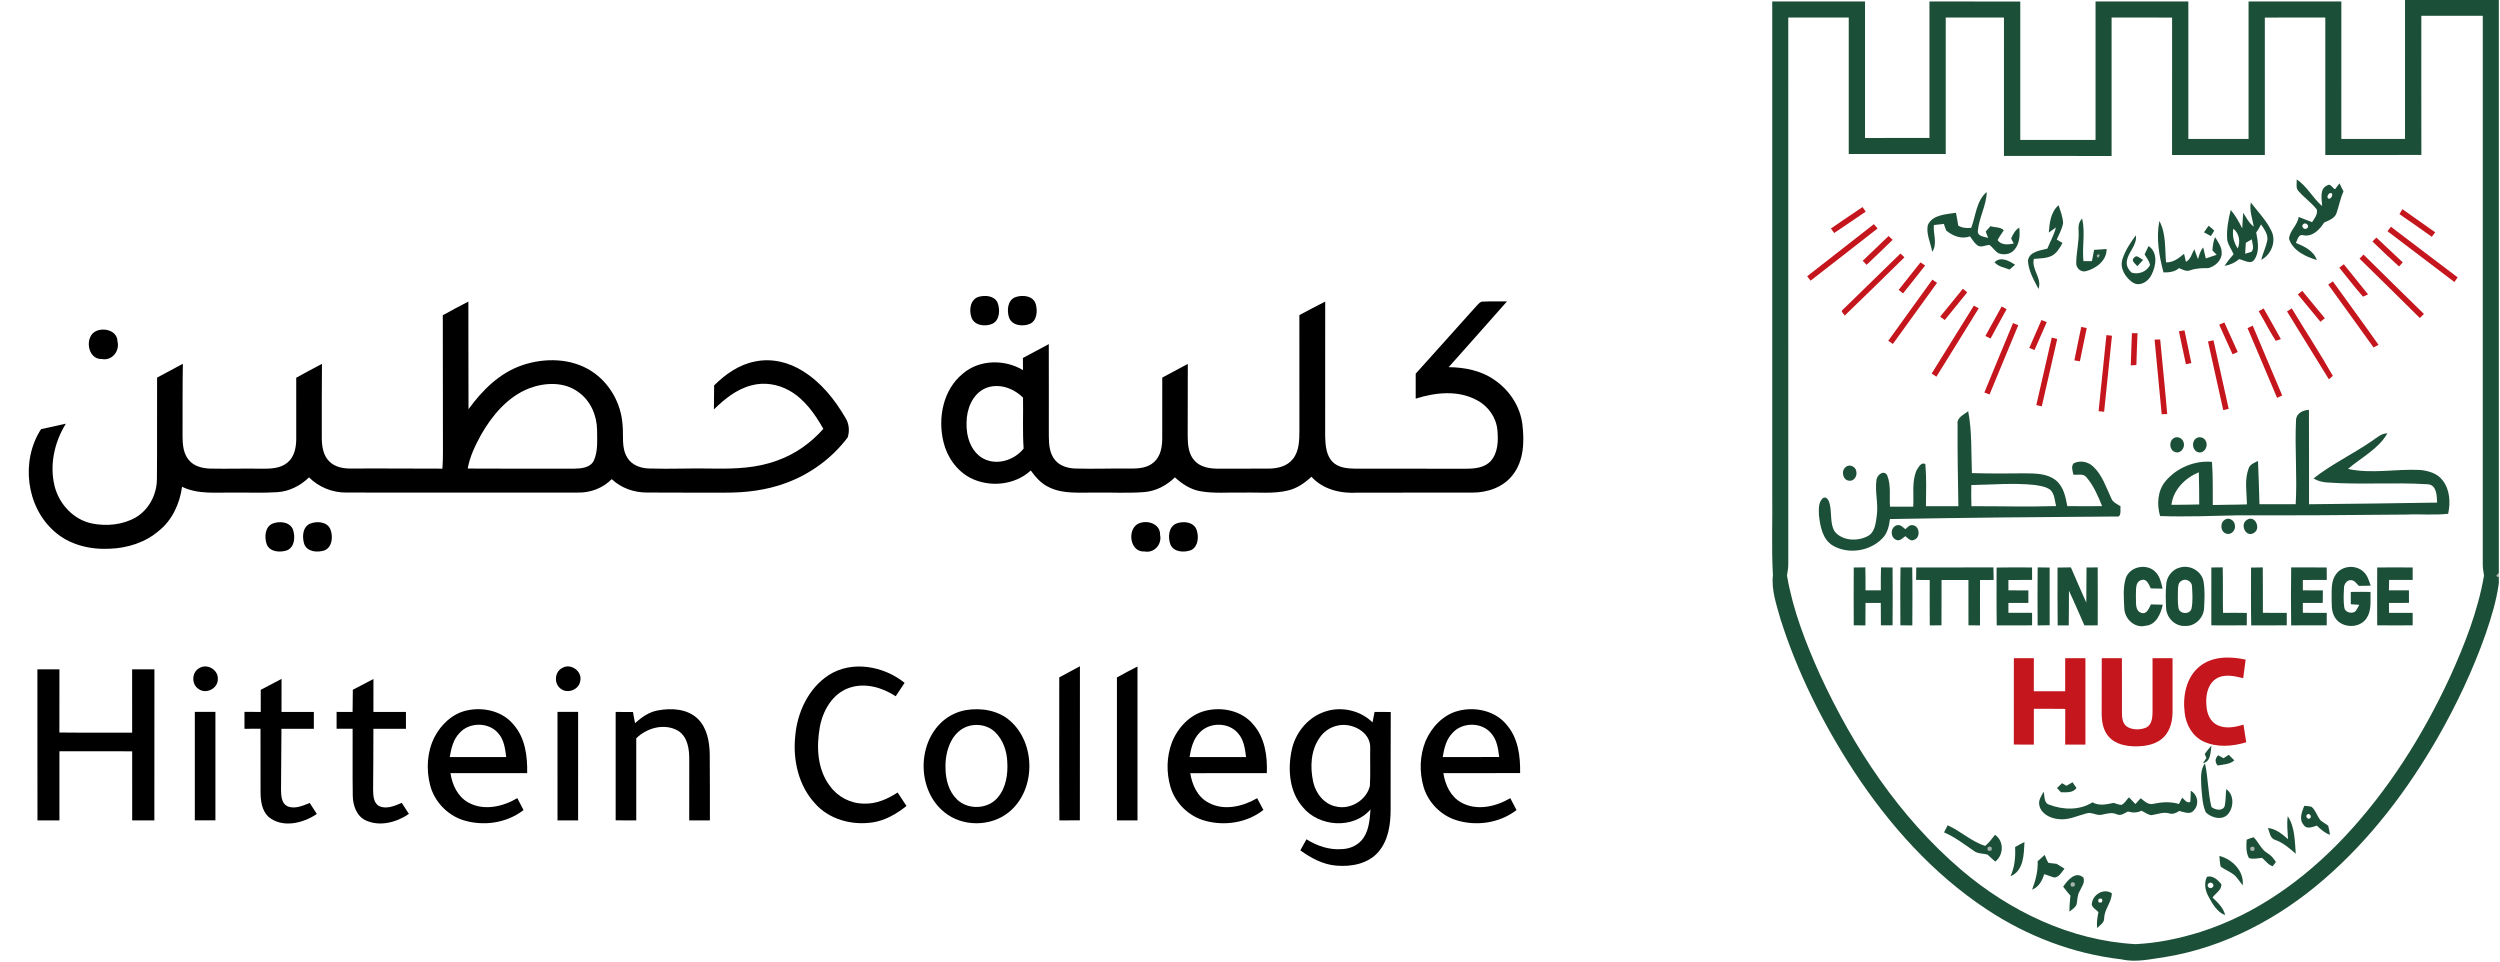 <?xml version="1.0" encoding="UTF-8" ?>
<!DOCTYPE svg PUBLIC "-//W3C//DTD SVG 1.1//EN" "http://www.w3.org/Graphics/SVG/1.1/DTD/svg11.dtd">
<svg width="208pt" height="80pt" viewBox="0 0 1265 487" version="1.1" xmlns="http://www.w3.org/2000/svg">
<g id="#1c4f38ff">
<path fill="#1c4f38" opacity="1.00" d=" M 1217.50 0.00 L 1265.00 0.00 L 1265.00 290.24 C 1264.70 290.54 1264.10 291.13 1263.80 291.42 L 1264.16 292.21 L 1265.00 292.01 L 1265.00 295.45 C 1263.79 304.30 1261.16 312.88 1258.25 321.31 C 1251.90 339.33 1243.69 356.67 1234.25 373.26 C 1218.86 400.08 1199.90 425.14 1176.42 445.39 C 1153.66 465.11 1126.02 479.83 1096.11 484.70 C 1088.77 485.72 1081.33 487.59 1073.94 485.90 C 1049.51 483.11 1025.98 474.10 1005.54 460.52 C 978.32 442.54 956.21 417.74 938.38 390.62 C 922.80 366.68 909.85 340.89 901.20 313.63 C 899.19 306.38 896.50 298.99 897.35 291.35 C 896.56 277.25 897.21 263.11 897.00 248.99 C 897.00 166.24 897.00 83.50 897.00 0.75 C 912.67 0.75 928.33 0.75 944.00 0.75 C 944.00 23.79 944.00 46.83 944.00 69.88 C 954.88 69.87 965.75 69.88 976.63 69.87 C 976.62 46.83 976.62 23.79 976.63 0.75 C 991.96 0.76 1007.30 0.73 1022.63 0.77 C 1022.61 24.14 1022.62 47.50 1022.63 70.87 C 1035.33 70.87 1048.04 70.87 1060.75 70.87 C 1060.75 47.50 1060.75 24.13 1060.75 0.75 C 1076.42 0.75 1092.08 0.75 1107.75 0.75 C 1107.75 23.96 1107.74 47.17 1107.75 70.37 C 1117.91 70.38 1128.08 70.38 1138.25 70.37 C 1138.25 47.17 1138.25 23.96 1138.25 0.75 C 1153.91 0.75 1169.58 0.75 1185.25 0.75 C 1185.24 23.95 1185.27 47.16 1185.24 70.36 C 1195.99 70.40 1206.74 70.37 1217.49 70.37 C 1217.50 46.92 1217.49 23.46 1217.50 0.00 M 1225.75 8.00 C 1225.76 31.49 1225.71 54.98 1225.78 78.47 C 1209.56 78.54 1193.34 78.49 1177.12 78.50 C 1177.13 55.29 1177.12 32.08 1177.12 8.88 C 1166.91 8.90 1156.70 8.82 1146.49 8.92 C 1146.52 32.11 1146.49 55.31 1146.50 78.50 C 1130.83 78.50 1115.16 78.50 1099.50 78.50 C 1099.51 55.31 1099.48 32.11 1099.52 8.92 C 1089.30 8.82 1079.09 8.90 1068.88 8.88 C 1068.87 32.25 1068.87 55.62 1068.88 79.00 C 1050.70 79.00 1032.53 79.02 1014.36 78.98 C 1014.39 55.61 1014.37 32.25 1014.37 8.88 C 1004.54 8.87 994.71 8.87 984.88 8.88 C 984.87 31.92 984.87 54.96 984.88 78.00 C 968.50 78.00 952.12 78.00 935.75 78.00 C 935.75 54.96 935.74 31.92 935.75 8.89 C 925.54 8.86 915.33 8.88 905.12 8.88 C 905.13 101.24 905.12 193.60 905.13 285.96 C 905.09 287.81 904.81 289.65 904.47 291.46 C 907.44 308.95 913.93 325.58 921.16 341.69 C 938.23 378.74 961.35 413.70 992.51 440.38 C 1017.22 461.52 1048.21 476.41 1080.99 478.19 C 1092.22 477.66 1103.33 475.33 1114.04 471.96 C 1141.95 463.07 1166.38 445.47 1186.38 424.35 C 1208.80 400.61 1226.44 372.66 1240.16 343.11 C 1247.68 326.56 1254.42 309.46 1257.51 291.48 C 1257.19 289.67 1256.90 287.84 1256.87 286.01 C 1256.88 193.34 1256.87 100.67 1256.88 8.00 C 1246.50 8.00 1236.12 8.00 1225.75 8.00 Z" />
<path fill="#1c4f38" opacity="1.00" d=" M 1162.61 90.89 C 1167.96 94.33 1170.73 100.33 1175.53 104.37 C 1175.35 100.93 1174.02 95.59 1178.14 93.89 C 1179.70 92.67 1180.73 95.32 1182.03 95.87 C 1182.60 95.12 1183.73 93.62 1184.29 92.87 C 1185.01 94.21 1185.67 95.57 1186.33 96.95 C 1184.74 100.43 1184.07 104.20 1182.85 107.80 C 1181.96 110.62 1178.94 111.63 1176.52 112.72 C 1174.22 116.33 1170.72 120.04 1165.99 119.16 C 1163.45 118.44 1163.07 121.45 1162.21 123.07 C 1166.50 124.77 1171.18 126.95 1172.81 131.68 C 1167.18 130.03 1160.64 126.97 1158.76 120.97 C 1158.97 116.85 1163.11 114.06 1163.62 109.87 C 1165.89 110.73 1168.14 111.64 1170.41 112.53 C 1171.64 110.61 1173.38 108.57 1172.81 106.10 C 1170.04 102.56 1166.26 100.00 1163.37 96.57 C 1162.05 95.01 1162.81 92.72 1162.61 90.89 M 1179.32 97.88 C 1178.46 98.32 1177.58 100.21 1178.86 100.64 C 1180.57 100.87 1181.60 97.09 1179.32 97.88 M 1166.08 113.44 C 1164.45 114.47 1166.40 116.75 1167.82 115.66 C 1169.46 114.66 1167.44 112.37 1166.08 113.44 Z" />
<path fill="#1c4f38" opacity="1.00" d=" M 997.78 115.41 C 1000.13 109.29 1000.33 101.75 1005.63 97.22 C 1005.51 104.13 1001.66 110.25 1001.13 117.06 C 1000.96 119.80 1004.52 119.84 1006.36 120.53 C 1005.94 119.44 1005.53 118.35 1005.13 117.27 C 1005.92 116.36 1006.73 115.45 1007.55 114.54 C 1009.70 115.31 1012.62 114.86 1014.29 116.62 C 1013.26 118.29 1012.00 119.82 1011.15 121.60 C 1012.98 124.32 1016.54 123.91 1019.33 123.34 C 1019.00 122.70 1018.34 121.42 1018.00 120.78 C 1018.95 118.66 1020.02 116.51 1022.10 115.27 C 1022.58 119.15 1022.30 123.50 1019.60 126.56 C 1017.64 128.87 1014.20 129.30 1011.50 128.22 C 1009.75 127.14 1008.67 125.30 1007.08 124.04 C 1005.03 124.10 1002.71 125.64 1000.86 124.21 C 999.30 123.02 998.31 121.29 997.18 119.73 C 992.81 121.29 988.54 119.55 985.14 116.80 C 984.68 115.68 984.29 114.55 983.94 113.40 C 982.23 113.57 980.54 113.75 978.86 113.96 C 978.44 118.44 980.83 123.60 978.01 127.54 C 977.32 123.06 974.84 118.60 975.79 114.02 C 978.18 108.65 985.04 108.58 990.05 107.77 C 990.49 109.92 990.86 112.07 991.21 114.24 C 993.19 115.51 995.49 115.60 997.78 115.41 M 987.41 112.23 C 987.89 112.87 987.89 112.87 987.41 112.23 Z" />
<path fill="#1c4f38" opacity="1.00" d=" M 1140.90 114.78 C 1140.20 110.73 1138.60 106.75 1139.40 102.57 C 1143.03 107.30 1147.32 111.67 1149.90 117.11 C 1152.40 122.33 1149.70 129.05 1144.65 131.62 C 1145.44 128.36 1146.99 125.33 1147.69 122.04 C 1148.37 118.83 1146.20 116.15 1144.57 113.66 C 1143.85 115.09 1143.04 116.46 1142.13 117.76 C 1142.96 122.19 1143.95 127.28 1141.31 131.30 C 1139.53 134.27 1136.00 131.77 1133.54 131.24 C 1131.38 133.01 1128.85 134.22 1126.10 134.67 C 1127.44 132.56 1129.03 130.61 1130.68 128.73 C 1129.62 126.43 1128.15 124.30 1127.48 121.85 C 1126.98 116.63 1127.96 111.40 1129.21 106.36 C 1131.65 109.13 1133.39 112.39 1135.04 115.68 C 1135.21 113.05 1135.31 110.42 1135.54 107.80 C 1137.15 110.25 1138.45 113.01 1140.90 114.78 M 1130.54 115.81 C 1129.90 119.36 1130.79 122.87 1132.77 125.85 C 1134.24 122.35 1133.53 118.27 1130.54 115.81 M 1136.86 122.98 C 1136.71 124.82 1136.59 126.67 1136.53 128.52 C 1137.33 128.28 1138.92 127.79 1139.72 127.54 C 1141.31 125.74 1140.12 123.29 1139.87 121.23 C 1138.85 121.81 1137.84 122.39 1136.86 122.98 Z" />
<path fill="#1c4f38" opacity="1.00" d=" M 1037.08 117.79 C 1037.45 112.87 1038.03 107.36 1042.04 103.93 C 1042.96 106.90 1044.21 109.86 1044.32 113.01 C 1043.82 115.98 1042.28 118.62 1041.09 121.34 C 1042.07 121.88 1043.04 122.44 1044.01 123.04 C 1042.71 125.55 1041.14 128.17 1038.58 129.57 C 1035.76 130.93 1032.54 130.84 1029.50 131.14 C 1028.22 136.53 1033.78 140.85 1031.86 146.34 C 1029.50 141.84 1026.77 137.16 1026.51 131.98 C 1027.23 127.40 1032.70 126.87 1036.35 125.92 C 1037.78 122.34 1039.77 118.98 1040.68 115.20 C 1039.45 116.04 1038.28 116.92 1037.08 117.79 Z" />
<path fill="#1c4f38" opacity="1.00" d=" M 1052.17 117.04 C 1051.98 114.75 1052.21 112.38 1053.97 110.70 C 1055.62 117.84 1053.87 125.08 1054.62 132.25 C 1056.04 132.25 1057.48 132.24 1058.93 132.24 C 1059.27 130.34 1059.63 128.45 1060.02 126.56 C 1062.13 126.41 1064.23 126.25 1066.36 126.12 C 1066.42 131.97 1061.15 135.94 1055.99 137.32 C 1053.38 138.12 1050.80 135.74 1050.97 133.14 C 1051.00 127.75 1052.47 122.45 1052.17 117.04 M 1061.41 129.22 C 1061.61 132.55 1064.34 127.61 1061.41 129.22 Z" />
<path fill="#1c4f38" opacity="1.00" d=" M 1093.07 111.91 C 1096.55 118.31 1095.81 125.87 1096.46 132.89 C 1100.12 133.00 1102.95 130.77 1105.58 128.53 C 1105.82 129.54 1106.29 131.58 1106.53 132.60 C 1109.01 131.33 1109.49 128.45 1110.77 126.22 C 1111.35 127.90 1111.99 129.60 1112.65 131.27 C 1113.27 129.18 1113.77 126.98 1115.30 125.34 C 1115.74 127.18 1116.17 129.03 1116.58 130.89 C 1118.41 130.30 1120.25 129.69 1122.10 129.05 C 1121.56 128.50 1120.49 127.39 1119.95 126.83 C 1120.10 124.53 1120.40 122.21 1121.29 120.07 C 1122.74 122.51 1124.69 124.99 1124.65 127.98 C 1124.76 131.85 1121.35 134.91 1117.83 135.81 C 1114.81 135.78 1111.81 135.86 1108.92 136.81 C 1106.87 137.76 1104.90 136.58 1103.06 135.79 C 1100.87 137.75 1097.97 138.00 1095.17 137.97 C 1092.91 129.55 1091.40 120.59 1093.07 111.91 Z" />
<path fill="#1c4f38" opacity="1.00" d=" M 1115.66 117.67 C 1116.42 116.55 1117.19 115.45 1118.01 114.36 C 1118.95 115.16 1120.05 115.86 1120.86 116.84 C 1120.32 117.76 1119.75 118.67 1119.17 119.55 C 1117.98 118.94 1116.81 118.31 1115.66 117.67 Z" />
<path fill="#1c4f38" opacity="1.00" d=" M 1074.42 131.12 C 1075.85 126.75 1078.44 122.84 1081.18 119.19 C 1081.93 124.47 1076.72 127.99 1076.53 133.08 C 1076.50 135.02 1077.59 136.82 1079.02 138.08 C 1082.50 139.22 1086.87 137.56 1088.36 134.09 C 1087.89 132.14 1086.64 130.52 1085.60 128.86 C 1086.23 127.44 1086.89 126.03 1087.58 124.63 C 1092.43 127.76 1091.45 134.59 1089.16 139.06 C 1087.61 142.45 1083.49 145.26 1079.83 143.24 C 1075.95 140.74 1072.81 135.85 1074.42 131.12 Z" />
<path fill="#1c4f38" opacity="1.00" d=" M 1080.38 130.47 C 1081.57 128.67 1083.48 131.15 1084.86 131.59 C 1083.91 132.68 1082.91 133.75 1081.96 134.82 C 1081.01 133.68 1078.34 131.95 1080.38 130.47 Z" />
<path fill="#1c4f38" opacity="1.00" d=" M 1009.60 132.84 C 1012.69 129.68 1017.00 132.14 1020.00 134.09 C 1019.06 134.90 1018.12 135.71 1017.20 136.52 C 1014.56 135.49 1011.52 135.12 1009.60 132.84 Z" />
<path fill="#1c4f38" opacity="1.00" d=" M 1162.29 212.90 C 1162.32 209.33 1165.71 207.74 1168.83 207.57 C 1168.93 223.51 1168.84 239.45 1168.88 255.39 C 1190.50 255.15 1212.14 254.93 1233.76 254.56 C 1233.59 251.20 1233.60 245.73 1229.18 245.28 C 1212.19 244.18 1195.13 245.60 1178.14 244.37 C 1175.67 244.22 1173.25 243.63 1171.16 242.30 C 1180.33 235.10 1190.94 230.07 1200.53 223.48 C 1203.05 221.86 1205.36 219.46 1208.58 219.47 C 1204.03 227.45 1195.36 231.67 1188.60 237.51 C 1200.61 240.11 1212.94 237.41 1225.07 238.02 C 1229.34 238.42 1234.01 239.75 1236.63 243.41 C 1240.27 248.11 1240.56 254.63 1239.34 260.21 C 1232.29 261.03 1225.15 260.28 1218.07 260.62 C 1189.68 260.93 1161.30 261.07 1132.92 261.00 C 1119.76 261.30 1106.60 261.83 1093.44 261.37 C 1091.70 255.38 1092.14 248.34 1096.38 243.48 C 1102.02 236.87 1111.06 233.12 1119.72 233.94 C 1120.25 241.20 1120.10 248.49 1120.13 255.78 C 1125.89 255.58 1131.67 255.68 1137.44 255.46 C 1137.34 249.43 1136.10 243.08 1138.28 237.28 C 1138.96 235.14 1141.20 234.36 1143.03 233.48 C 1143.40 240.77 1143.52 248.07 1143.77 255.37 C 1149.88 255.38 1156.00 255.38 1162.12 255.37 C 1162.94 241.22 1161.60 227.04 1162.29 212.90 M 1099.18 255.69 C 1103.87 255.66 1108.56 255.63 1113.26 255.49 C 1113.29 250.06 1113.17 244.64 1113.05 239.21 C 1106.13 242.07 1100.14 247.98 1099.18 255.69 Z" />
<path fill="#1c4f38" opacity="1.00" d=" M 990.88 214.94 C 990.34 211.48 994.02 210.04 996.25 208.28 C 998.23 218.59 997.72 229.17 998.13 239.61 C 1007.09 239.88 1016.05 239.85 1025.01 239.73 C 1030.34 239.78 1036.31 239.77 1040.69 243.29 C 1044.57 246.48 1045.59 251.67 1046.45 256.34 C 1052.32 256.40 1058.19 256.39 1064.07 256.35 C 1062.01 251.22 1059.79 245.98 1056.16 241.75 C 1054.60 239.64 1051.70 240.69 1049.51 240.40 C 1049.22 238.54 1048.18 236.23 1049.71 234.65 C 1052.92 233.01 1057.03 233.82 1059.59 236.32 C 1064.18 240.62 1066.09 246.81 1068.71 252.35 C 1069.47 254.46 1071.69 255.28 1073.42 256.42 C 1073.11 258.28 1074.23 262.21 1071.09 261.60 C 1032.94 261.85 994.78 262.19 956.63 262.89 C 956.18 266.41 955.38 270.12 952.74 272.71 C 946.49 279.22 935.51 280.91 927.69 276.33 C 922.42 273.15 921.28 266.50 920.66 260.89 C 920.57 258.08 920.30 254.68 922.42 252.50 C 923.70 251.37 924.82 252.25 925.51 253.51 C 927.66 258.50 925.77 264.57 928.70 269.31 C 932.69 274.01 940.26 274.29 945.44 271.49 C 949.18 269.45 949.44 264.71 949.97 260.98 C 950.80 254.98 948.91 248.96 949.80 243.00 C 950.09 240.53 953.55 237.77 955.22 240.74 C 957.26 245.73 956.28 251.35 956.64 256.62 C 960.56 256.62 964.48 256.63 968.41 256.61 C 968.81 250.47 967.57 243.95 970.13 238.16 C 971.08 236.70 972.46 233.81 974.56 235.09 C 975.15 242.16 974.94 249.28 974.85 256.37 C 980.32 256.38 985.80 256.38 991.28 256.37 C 991.05 242.56 990.78 228.75 990.88 214.94 M 997.83 245.67 C 997.73 249.24 997.79 252.81 997.89 256.38 C 1012.18 256.33 1026.47 256.77 1040.76 256.32 C 1040.07 253.53 1040.05 250.22 1037.86 248.10 C 1035.54 246.40 1032.57 246.03 1029.81 245.62 C 1019.18 244.50 1008.49 245.49 997.83 245.67 Z" />
<path fill="#1c4f38" opacity="1.00" d=" M 1100.21 222.01 C 1102.04 220.66 1104.84 221.86 1105.33 224.04 C 1106.32 226.56 1103.85 230.04 1101.07 228.95 C 1098.17 228.08 1097.77 223.64 1100.21 222.01 Z" />
<path fill="#1c4f38" opacity="1.00" d=" M 1111.36 222.28 C 1112.92 220.80 1115.76 221.40 1116.59 223.40 C 1117.94 225.82 1116.04 229.59 1113.06 229.13 C 1110.01 228.59 1109.15 224.24 1111.36 222.28 Z" />
<path fill="#1c4f38" opacity="1.00" d=" M 934.37 236.44 C 936.38 234.79 939.60 236.58 939.62 239.08 C 940.06 241.19 938.26 243.87 935.96 243.47 C 932.61 243.25 931.73 238.20 934.37 236.44 Z" />
<path fill="#1c4f38" opacity="1.00" d=" M 1126.24 263.24 C 1128.28 261.79 1131.13 263.58 1131.32 265.92 C 1131.92 268.31 1129.56 271.17 1127.04 270.28 C 1123.99 269.51 1123.61 264.76 1126.24 263.24 Z" />
<path fill="#1c4f38" opacity="1.00" d=" M 1137.34 263.36 C 1141.42 260.48 1144.83 267.74 1140.93 269.93 C 1136.90 272.46 1133.71 265.60 1137.34 263.36 Z" />
<path fill="#1c4f38" opacity="1.00" d=" M 959.75 273.40 C 956.64 272.12 956.83 266.96 960.10 266.04 C 961.89 265.51 963.14 267.03 964.40 268.02 C 965.50 267.21 966.47 265.70 968.06 265.99 C 971.69 266.22 972.29 272.28 968.87 273.39 C 967.07 274.43 965.65 272.51 964.42 271.55 C 963.04 272.50 961.60 274.31 959.75 273.40 Z" />
<path fill="#1c4f38" opacity="1.00" d=" M 938.29 287.43 C 940.23 287.39 942.19 287.37 944.16 287.35 C 944.27 291.23 944.26 295.11 944.25 298.99 C 946.82 298.99 949.41 299.00 952.00 299.00 C 951.98 295.12 951.97 291.24 952.09 287.36 C 954.03 287.37 955.98 287.39 957.95 287.42 C 958.04 297.19 958.02 306.96 957.95 316.73 C 955.97 316.73 954.00 316.74 952.04 316.73 C 951.99 312.94 951.99 309.15 951.98 305.36 C 949.40 305.37 946.82 305.37 944.25 305.38 C 944.25 309.17 944.26 312.97 944.19 316.76 C 942.21 316.75 940.24 316.73 938.28 316.71 C 938.24 306.95 938.22 297.19 938.29 287.43 Z" />
<path fill="#1c4f38" opacity="1.00" d=" M 961.98 287.39 C 963.95 287.37 965.93 287.37 967.91 287.37 C 968.08 297.16 968.00 306.95 967.96 316.75 C 965.93 316.74 963.92 316.73 961.91 316.72 C 961.89 306.95 961.76 297.16 961.98 287.39 Z" />
<path fill="#1c4f38" opacity="1.00" d=" M 969.94 287.40 C 982.97 287.36 996.00 287.38 1009.03 287.39 C 1009.07 289.50 1009.11 291.61 1009.15 293.73 C 1006.84 293.74 1004.53 293.75 1002.24 293.77 C 1002.25 301.43 1002.27 309.08 1002.22 316.74 C 1000.27 316.74 998.33 316.74 996.39 316.73 C 996.35 309.07 996.38 301.41 996.37 293.75 C 991.83 293.75 987.29 293.75 982.75 293.75 C 982.73 301.40 982.79 309.05 982.71 316.70 C 980.73 316.73 978.75 316.74 976.79 316.76 C 976.71 309.10 976.75 301.44 976.77 293.78 C 974.46 293.75 972.16 293.74 969.87 293.72 C 969.87 291.61 969.89 289.50 969.94 287.40 Z" />
<path fill="#1c4f38" opacity="1.00" d=" M 1010.63 287.45 C 1016.62 287.32 1022.61 287.37 1028.60 287.41 C 1028.60 289.51 1028.61 291.62 1028.62 293.73 C 1024.61 293.75 1020.62 293.75 1016.63 293.75 C 1016.61 295.49 1016.61 297.24 1016.62 298.99 C 1019.99 298.99 1023.37 298.99 1026.75 299.04 C 1026.73 301.14 1026.73 303.25 1026.72 305.36 C 1023.35 305.38 1019.98 305.38 1016.62 305.38 C 1016.61 307.04 1016.61 308.71 1016.63 310.37 C 1020.62 310.37 1024.61 310.37 1028.61 310.39 C 1028.61 312.50 1028.61 314.61 1028.61 316.73 C 1022.64 316.76 1016.67 316.73 1010.70 316.77 C 1010.53 307.00 1010.66 297.22 1010.63 287.45 Z" />
<path fill="#1c4f38" opacity="1.00" d=" M 1031.43 287.37 C 1033.44 287.38 1035.46 287.40 1037.50 287.45 C 1037.52 297.19 1037.48 306.93 1037.52 316.67 C 1035.48 316.71 1033.44 316.73 1031.42 316.75 C 1031.35 306.96 1031.33 297.17 1031.43 287.37 Z" />
<path fill="#1c4f38" opacity="1.00" d=" M 1041.50 287.46 C 1043.75 287.40 1046.00 287.38 1048.26 287.37 C 1050.87 293.30 1053.36 299.30 1056.06 305.19 C 1056.19 299.27 1056.06 293.34 1056.18 287.42 C 1058.05 287.40 1059.94 287.38 1061.84 287.38 C 1061.90 297.16 1061.88 306.95 1061.85 316.73 C 1059.59 316.74 1057.34 316.74 1055.11 316.75 C 1052.47 310.91 1050.02 304.98 1047.28 299.19 C 1047.20 305.04 1047.32 310.89 1047.18 316.74 C 1045.30 316.75 1043.42 316.76 1041.57 316.77 C 1041.42 307.00 1041.52 297.23 1041.50 287.46 Z" />
<path fill="#1c4f38" opacity="1.00" d=" M 1076.00 293.01 C 1077.82 287.09 1086.17 285.22 1090.65 289.26 C 1093.25 291.48 1093.95 294.97 1094.70 298.14 C 1092.69 298.11 1090.71 298.09 1088.73 298.02 C 1087.77 296.18 1086.81 292.95 1084.08 293.76 C 1080.48 294.66 1081.42 299.27 1081.19 302.04 C 1081.42 304.86 1080.47 309.35 1084.01 310.44 C 1086.84 311.23 1087.79 307.99 1088.81 306.11 C 1090.79 306.14 1092.79 306.19 1094.79 306.28 C 1093.80 310.87 1091.46 316.53 1086.03 316.94 C 1080.57 318.33 1075.49 313.45 1075.31 308.13 C 1075.08 303.12 1074.57 297.89 1076.00 293.01 Z" />
<path fill="#1c4f38" opacity="1.00" d=" M 1103.33 287.49 C 1108.40 285.87 1114.36 289.09 1115.43 294.38 C 1116.21 298.90 1115.95 303.54 1115.72 308.10 C 1115.47 313.04 1111.04 317.37 1106.02 317.02 C 1100.95 317.28 1096.66 312.85 1096.48 307.90 C 1096.28 303.67 1096.16 299.39 1096.62 295.17 C 1097.19 291.63 1099.79 288.39 1103.33 287.49 M 1104.27 294.18 C 1102.52 295.09 1102.55 297.29 1102.48 298.98 C 1102.44 301.98 1102.29 305.00 1102.75 307.97 C 1103.38 311.11 1108.36 311.40 1109.33 308.34 C 1110.12 304.66 1109.81 300.82 1109.62 297.10 C 1109.66 294.45 1106.46 292.69 1104.27 294.18 Z" />
<path fill="#1c4f38" opacity="1.00" d=" M 1119.40 287.42 C 1121.31 287.39 1123.23 287.37 1125.16 287.35 C 1125.37 295.04 1125.15 302.73 1125.31 310.41 C 1129.33 310.36 1133.35 310.35 1137.38 310.44 C 1137.37 312.53 1137.35 314.62 1137.35 316.71 C 1131.36 316.78 1125.37 316.75 1119.39 316.73 C 1119.37 306.96 1119.36 297.19 1119.40 287.42 Z" />
<path fill="#1c4f38" opacity="1.00" d=" M 1139.51 287.47 C 1141.48 287.42 1143.46 287.39 1145.45 287.37 C 1145.55 295.04 1145.47 302.71 1145.51 310.38 C 1149.53 310.37 1153.56 310.36 1157.60 310.41 C 1157.60 312.51 1157.60 314.61 1157.60 316.72 C 1151.60 316.78 1145.60 316.73 1139.60 316.77 C 1139.38 307.00 1139.54 297.24 1139.51 287.47 Z" />
<path fill="#1c4f38" opacity="1.00" d=" M 1159.84 287.38 C 1165.83 287.38 1171.83 287.34 1177.83 287.43 C 1177.84 289.52 1177.85 291.62 1177.87 293.72 C 1173.82 293.76 1169.78 293.75 1165.75 293.75 C 1165.73 295.49 1165.74 297.24 1165.75 299.00 C 1169.12 299.00 1172.50 298.99 1175.88 299.03 C 1175.86 301.14 1175.84 303.26 1175.82 305.38 C 1172.46 305.38 1169.10 305.37 1165.75 305.38 C 1165.74 307.04 1165.74 308.70 1165.75 310.38 C 1169.78 310.37 1173.81 310.36 1177.85 310.41 C 1177.85 312.51 1177.84 314.62 1177.84 316.72 C 1171.83 316.77 1165.82 316.74 1159.82 316.74 C 1159.71 306.96 1159.67 297.17 1159.84 287.38 Z" />
<path fill="#1c4f38" opacity="1.00" d=" M 1182.65 290.67 C 1185.78 286.40 1192.67 285.93 1196.46 289.58 C 1198.51 291.39 1199.23 294.13 1200.10 296.62 C 1198.10 296.69 1196.12 296.73 1194.15 296.75 C 1192.90 295.62 1191.89 293.75 1189.99 293.83 C 1187.82 293.84 1186.52 296.03 1186.58 297.99 C 1186.40 301.29 1186.25 304.64 1186.77 307.91 C 1187.26 310.11 1190.09 310.84 1191.96 309.93 C 1193.14 309.05 1193.57 307.54 1194.34 306.33 C 1192.89 306.22 1191.45 306.12 1190.03 306.03 C 1190.00 303.95 1190.00 301.88 1190.03 299.80 C 1193.34 299.73 1196.67 299.74 1200.01 299.80 C 1199.90 304.24 1200.66 309.14 1198.05 313.06 C 1194.58 318.47 1185.48 318.32 1182.10 312.90 C 1179.98 309.69 1180.41 305.67 1180.33 302.02 C 1180.35 298.17 1180.14 293.89 1182.65 290.67 Z" />
<path fill="#1c4f38" opacity="1.00" d=" M 1203.41 287.42 C 1209.39 287.35 1215.38 287.35 1221.37 287.42 C 1221.36 289.52 1221.36 291.62 1221.37 293.73 C 1217.38 293.76 1213.41 293.75 1209.44 293.73 C 1209.38 295.48 1209.36 297.22 1209.33 298.98 C 1212.71 299.00 1216.09 299.00 1219.48 299.01 C 1219.48 301.12 1219.48 303.24 1219.49 305.35 C 1216.11 305.38 1212.73 305.38 1209.36 305.38 C 1209.36 307.04 1209.38 308.72 1209.41 310.39 C 1213.39 310.37 1217.37 310.37 1221.36 310.39 C 1221.36 312.50 1221.36 314.61 1221.37 316.72 C 1215.38 316.76 1209.39 316.77 1203.41 316.71 C 1203.36 306.95 1203.35 297.18 1203.41 287.42 Z" />
<path fill="#1c4f38" opacity="1.00" d=" M 1116.04 381.87 C 1117.13 380.41 1118.26 378.98 1119.45 377.60 C 1118.87 380.93 1119.36 385.60 1115.16 386.55 C 1115.72 385.65 1116.30 384.77 1116.90 383.90 C 1116.69 383.39 1116.26 382.38 1116.04 381.87 Z" />
<path fill="#1c4f38" opacity="1.00" d=" M 1122.59 387.71 C 1121.11 385.97 1121.26 384.12 1122.85 382.53 C 1123.76 383.02 1124.67 383.52 1125.60 384.02 C 1126.25 383.58 1127.55 382.72 1128.20 382.29 C 1129.14 383.22 1130.09 384.16 1131.04 385.12 C 1128.69 387.19 1125.49 387.17 1122.59 387.71 Z" />
<path fill="#1c4f38" opacity="1.00" d=" M 1114.36 399.00 C 1114.23 394.82 1113.58 390.21 1116.16 386.58 C 1117.82 393.88 1117.61 401.49 1119.48 408.75 C 1121.33 410.23 1125.19 411.04 1126.18 408.18 C 1126.79 405.39 1126.56 402.49 1126.99 399.67 C 1131.09 402.65 1130.83 409.09 1127.61 412.61 C 1124.51 415.64 1119.37 414.14 1116.58 411.43 C 1114.87 407.54 1114.74 403.17 1114.36 399.00 Z" />
<path fill="#1c4f38" opacity="1.00" d=" M 1041.23 399.12 C 1042.07 398.30 1042.92 397.48 1043.79 396.67 C 1044.34 397.00 1045.43 397.65 1045.98 397.98 C 1047.01 397.38 1048.05 396.78 1049.11 396.20 C 1049.80 397.13 1050.45 398.10 1051.08 399.10 C 1049.38 401.69 1045.88 401.27 1043.22 401.26 C 1042.72 400.73 1041.73 399.66 1041.23 399.12 Z" />
<path fill="#1c4f38" opacity="1.00" d=" M 1108.97 400.50 C 1112.58 402.52 1113.39 407.46 1110.49 410.47 C 1108.60 412.85 1105.48 411.21 1103.12 410.74 C 1101.60 411.79 1099.86 412.55 1098.01 411.95 C 1094.93 411.11 1092.00 412.48 1088.99 412.87 C 1087.15 412.63 1085.65 411.39 1084.03 410.61 C 1081.84 411.75 1079.45 411.69 1077.14 411.02 C 1075.36 411.88 1073.53 413.41 1071.48 412.41 C 1069.04 411.29 1066.53 412.08 1064.08 412.61 C 1061.36 413.38 1058.80 411.03 1056.12 411.98 C 1051.44 413.18 1046.86 415.55 1041.90 414.85 C 1037.85 414.46 1033.20 412.25 1032.29 407.92 C 1031.65 405.34 1033.35 403.11 1034.48 400.96 C 1035.07 403.22 1034.46 406.76 1037.37 407.59 C 1044.38 410.24 1052.69 410.48 1059.21 406.37 C 1062.57 408.32 1066.38 407.36 1069.95 406.65 C 1071.24 407.00 1072.52 407.66 1073.92 407.65 C 1075.57 406.86 1076.44 405.08 1077.68 403.81 C 1078.76 404.94 1079.82 406.10 1080.93 407.23 C 1081.81 406.24 1082.71 405.26 1083.62 404.29 C 1085.46 405.70 1087.39 407.80 1090.00 407.12 C 1094.31 406.20 1098.72 405.90 1103.00 407.21 C 1103.52 406.15 1104.05 405.10 1104.60 404.05 C 1105.87 404.90 1106.92 407.09 1108.76 406.13 C 1108.95 404.26 1108.91 402.37 1108.97 400.50 Z" />
<path fill="#1c4f38" opacity="1.00" d=" M 1166.45 408.13 C 1167.70 408.31 1169.04 408.20 1170.26 408.71 C 1172.29 410.52 1172.97 413.33 1174.65 415.43 C 1175.86 416.48 1177.32 417.21 1178.59 418.22 C 1178.97 419.73 1179.27 421.26 1179.49 422.82 C 1176.87 421.91 1174.78 420.10 1172.88 418.16 C 1170.75 418.77 1167.71 420.24 1166.18 417.82 C 1163.61 414.98 1165.32 411.19 1166.45 408.13 M 1167.93 412.53 C 1166.79 413.41 1168.23 415.39 1169.39 414.43 C 1170.51 413.55 1169.05 411.58 1167.93 412.53 Z" />
<path fill="#1c4f38" opacity="1.00" d=" M 1158.10 413.40 C 1161.79 418.97 1161.63 425.99 1162.16 432.40 C 1158.93 429.61 1155.69 426.73 1151.58 425.34 C 1149.07 424.49 1148.89 421.46 1148.09 419.37 C 1152.16 419.79 1155.29 422.43 1158.23 425.03 C 1158.04 421.15 1157.55 417.27 1158.10 413.40 Z" />
<path fill="#1c4f38" opacity="1.00" d=" M 984.02 421.58 C 984.62 420.38 985.21 419.18 985.84 417.99 C 992.49 420.91 997.90 426.28 1004.87 428.42 C 1006.80 426.82 1008.27 424.77 1009.84 422.83 C 1014.47 425.98 1014.28 432.98 1010.01 436.36 C 1008.59 435.31 1007.40 434.00 1006.07 432.87 C 1003.73 432.16 1001.05 432.53 999.05 430.89 C 994.18 427.56 989.48 423.92 984.02 421.58 M 1006.23 429.06 C 1005.76 430.69 1006.35 431.22 1007.98 430.66 C 1008.43 429.03 1007.84 428.49 1006.23 429.06 Z" />
<path fill="#1c4f38" opacity="1.00" d=" M 1137.29 425.29 C 1138.44 424.82 1139.60 424.32 1140.84 424.07 C 1143.38 426.57 1144.65 430.24 1147.81 432.12 C 1149.66 433.15 1150.95 434.82 1152.10 436.57 C 1151.56 437.31 1151.02 438.04 1150.47 438.75 C 1148.23 438.04 1146.80 435.97 1145.11 434.48 C 1142.90 434.64 1140.60 435.33 1138.45 434.57 C 1136.86 431.74 1137.09 428.40 1137.29 425.29 M 1139.39 429.05 C 1138.82 430.66 1139.36 431.23 1141.01 430.78 C 1141.55 429.15 1141.01 428.58 1139.39 429.05 Z" />
<path fill="#1c4f38" opacity="1.00" d=" M 1020.01 429.02 C 1021.55 428.12 1023.12 427.25 1024.74 426.46 C 1024.46 432.59 1024.44 441.06 1017.68 443.79 C 1019.84 439.14 1020.25 434.07 1020.01 429.02 Z" />
<path fill="#1c4f38" opacity="1.00" d=" M 1031.43 436.20 C 1032.61 435.12 1033.80 434.05 1035.00 432.99 C 1035.60 434.33 1036.01 435.82 1036.92 437.02 C 1038.25 437.23 1039.62 437.34 1040.99 437.49 C 1042.30 438.35 1043.64 439.16 1045.01 439.97 C 1043.61 441.69 1042.44 444.12 1039.99 444.45 C 1038.17 444.06 1036.50 443.23 1034.74 442.73 C 1033.75 446.03 1032.01 449.26 1028.61 450.59 C 1030.39 445.99 1031.65 441.17 1031.43 436.20 Z" />
<path fill="#1c4f38" opacity="1.00" d=" M 1123.48 433.51 C 1130.04 435.17 1136.11 441.29 1135.28 448.43 C 1133.97 446.81 1132.87 445.02 1131.42 443.54 C 1129.28 441.56 1126.43 440.65 1124.12 438.94 C 1123.71 437.15 1123.61 435.32 1123.48 433.51 Z" />
<path fill="#1c4f38" opacity="1.00" d=" M 1044.36 449.12 C 1046.47 445.95 1050.61 440.92 1054.60 444.47 C 1055.60 447.03 1053.55 449.35 1052.60 451.58 C 1051.40 453.53 1051.67 455.90 1051.14 458.06 C 1050.53 459.74 1048.80 460.62 1047.54 461.73 C 1047.49 459.02 1047.75 456.31 1048.03 453.62 C 1046.74 452.16 1045.52 450.66 1044.36 449.12 M 1048.39 447.12 C 1047.81 448.73 1048.35 449.29 1050.00 448.82 C 1050.56 447.19 1050.02 446.63 1048.39 447.12 Z" />
<path fill="#1c4f38" opacity="1.00" d=" M 1117.19 444.07 C 1120.15 443.24 1122.80 445.69 1124.46 447.86 C 1124.65 450.86 1121.48 452.36 1120.01 454.60 C 1122.68 457.12 1125.54 459.78 1126.39 463.52 C 1122.24 461.90 1119.98 457.77 1117.96 454.07 C 1116.27 451.04 1115.59 447.29 1117.19 444.07 M 1118.18 447.31 C 1116.51 448.28 1118.38 450.68 1119.82 449.53 C 1121.50 448.55 1119.58 446.19 1118.18 447.31 Z" />
<path fill="#1c4f38" opacity="1.00" d=" M 1058.84 458.09 C 1058.99 453.30 1064.75 449.60 1068.98 452.40 C 1068.95 457.02 1065.20 460.48 1065.12 465.08 C 1065.21 467.39 1062.94 468.58 1061.58 470.05 C 1061.23 467.33 1061.66 464.60 1062.21 461.94 C 1061.06 460.71 1059.18 459.85 1058.84 458.09 M 1062.30 455.31 C 1061.81 456.94 1062.38 457.47 1064.02 456.93 C 1064.48 455.29 1063.91 454.75 1062.30 455.31 Z" />
</g>
<g id="#c4161cfe">
<path fill="#c4161c" opacity="1.00" d=" M 926.72 115.73 C 932.03 112.07 937.38 108.48 942.73 104.88 C 943.13 105.46 943.95 106.62 944.35 107.20 C 939.01 110.80 933.70 114.42 928.37 118.02 C 927.96 117.44 927.13 116.30 926.72 115.73 Z" />
<path fill="#c4161c" opacity="1.00" d=" M 1216.16 105.94 C 1221.72 109.81 1227.25 113.73 1232.78 117.66 C 1232.35 118.23 1231.49 119.36 1231.06 119.93 C 1225.60 116.09 1220.18 112.19 1214.67 108.44 C 1215.15 107.60 1215.65 106.77 1216.16 105.94 Z" />
<path fill="#c4161c" opacity="1.00" d=" M 914.70 139.91 C 925.96 131.11 937.24 122.35 948.47 113.53 C 949.09 114.25 949.73 114.97 950.37 115.70 C 939.05 124.52 927.77 133.38 916.42 142.16 C 915.99 141.60 915.13 140.47 914.70 139.91 Z" />
<path fill="#c4161c" opacity="1.00" d=" M 1210.35 114.84 C 1221.63 123.36 1232.85 131.98 1244.15 140.48 C 1243.58 141.27 1243.03 142.05 1242.49 142.84 C 1231.19 134.27 1219.92 125.67 1208.62 117.11 C 1209.05 116.54 1209.92 115.40 1210.35 114.84 Z" />
<path fill="#c4161c" opacity="1.00" d=" M 942.82 132.08 C 947.21 127.92 951.58 123.74 955.93 119.54 C 956.44 120.02 957.48 120.98 958.00 121.46 C 953.64 125.72 949.22 129.92 944.80 134.13 C 944.13 133.44 943.47 132.76 942.82 132.08 Z" />
<path fill="#c4161c" opacity="1.00" d=" M 1200.99 122.30 C 1201.50 121.81 1202.50 120.83 1203.00 120.33 C 1207.46 124.50 1211.87 128.72 1216.34 132.88 C 1215.88 133.41 1214.95 134.45 1214.48 134.97 C 1209.89 130.84 1205.43 126.58 1200.99 122.30 Z" />
<path fill="#c4161c" opacity="1.00" d=" M 932.71 156.88 C 942.45 147.39 952.16 137.87 961.93 128.41 C 962.44 128.89 963.46 129.84 963.97 130.32 C 953.92 140.22 943.82 150.08 933.66 159.88 C 933.42 158.94 931.38 157.74 932.71 156.88 Z" />
<path fill="#c4161c" opacity="1.00" d=" M 1196.46 128.93 C 1206.65 138.96 1216.82 149.02 1227.07 159.00 C 1226.36 159.68 1225.67 160.37 1224.99 161.06 C 1214.87 150.98 1204.65 141.01 1194.46 131.00 C 1194.96 130.48 1195.96 129.45 1196.46 128.93 Z" />
<path fill="#c4161c" opacity="1.00" d=" M 972.09 132.89 C 972.68 133.28 973.85 134.07 974.44 134.47 C 970.76 139.22 967.00 143.89 963.26 148.59 C 962.71 148.15 961.59 147.27 961.04 146.82 C 964.72 142.18 968.40 137.53 972.09 132.89 Z" />
<path fill="#c4161c" opacity="1.00" d=" M 1184.20 135.58 C 1184.95 135.00 1185.72 134.42 1186.50 133.85 C 1190.55 138.96 1194.74 143.96 1198.76 149.10 C 1198.12 149.39 1196.85 149.97 1196.21 150.26 C 1192.01 145.53 1188.24 140.44 1184.20 135.58 Z" />
<path fill="#c4161c" opacity="1.00" d=" M 955.76 172.61 C 963.17 162.25 970.67 151.96 978.12 141.62 C 978.70 142.03 979.88 142.85 980.47 143.26 C 973.03 153.58 965.58 163.89 958.11 174.20 C 957.52 173.80 956.34 173.01 955.76 172.61 Z" />
<path fill="#c4161c" opacity="1.00" d=" M 1178.60 144.16 C 1179.18 143.74 1180.35 142.91 1180.93 142.49 C 1188.63 153.22 1196.47 163.84 1204.07 174.64 C 1203.22 175.10 1202.39 175.55 1201.57 176.00 C 1193.97 165.34 1186.24 154.78 1178.60 144.16 Z" />
<path fill="#c4161c" opacity="1.00" d=" M 982.05 160.40 C 985.87 155.67 989.71 150.96 993.56 146.25 C 994.11 146.70 995.21 147.60 995.76 148.06 C 991.99 152.75 988.14 157.38 984.38 162.09 C 983.59 161.53 982.81 160.96 982.05 160.40 Z" />
<path fill="#c4161c" opacity="1.00" d=" M 1163.22 149.12 C 1163.77 148.66 1164.88 147.76 1165.43 147.30 C 1169.27 151.91 1173.06 156.56 1176.89 161.18 C 1176.33 161.63 1175.21 162.52 1174.65 162.96 C 1170.84 158.35 1167.05 153.72 1163.22 149.12 Z" />
<path fill="#c4161c" opacity="1.00" d=" M 999.10 154.82 C 999.72 155.15 1000.97 155.81 1001.59 156.14 C 994.50 167.73 987.28 179.24 980.14 190.80 C 979.55 190.40 978.35 189.58 977.76 189.18 C 984.90 177.74 991.97 166.26 999.10 154.82 Z" />
<path fill="#c4161c" opacity="1.00" d=" M 1013.21 155.21 C 1014.03 155.67 1014.87 156.14 1015.71 156.61 C 1012.99 161.55 1010.22 166.46 1007.59 171.44 C 1006.69 171.02 1005.81 170.60 1004.95 170.18 C 1007.69 165.18 1010.46 160.20 1013.21 155.21 Z" />
<path fill="#c4161c" opacity="1.00" d=" M 1143.39 157.64 C 1144.21 157.16 1145.04 156.69 1145.88 156.22 C 1148.79 161.39 1151.78 166.53 1154.62 171.74 C 1153.75 172.06 1152.89 172.35 1152.03 172.62 C 1148.87 167.80 1146.35 162.59 1143.39 157.64 Z" />
<path fill="#c4161c" opacity="1.00" d=" M 1157.73 157.74 C 1158.33 157.35 1159.53 156.56 1160.13 156.17 C 1167.00 167.60 1174.37 178.76 1180.93 190.36 C 1180.43 190.80 1179.43 191.67 1178.93 192.11 C 1171.80 180.70 1164.85 169.16 1157.73 157.74 Z" />
<path fill="#c4161c" opacity="1.00" d=" M 1033.37 162.08 C 1034.25 162.44 1035.13 162.80 1036.03 163.16 C 1033.97 167.88 1031.90 172.59 1029.83 177.31 C 1029.17 177.03 1027.86 176.48 1027.20 176.21 C 1029.25 171.49 1031.33 166.80 1033.37 162.08 Z" />
<path fill="#c4161c" opacity="1.00" d=" M 1018.96 163.63 C 1019.62 163.90 1020.95 164.44 1021.61 164.71 C 1016.74 176.39 1011.93 188.10 1007.07 199.79 C 1006.41 199.54 1005.10 199.04 1004.45 198.79 C 1009.21 187.04 1014.14 175.35 1018.96 163.63 Z" />
<path fill="#c4161c" opacity="1.00" d=" M 1123.37 164.45 C 1124.02 164.16 1125.33 163.58 1125.99 163.30 C 1128.25 168.29 1130.49 173.29 1132.77 178.28 C 1132.11 178.57 1130.80 179.16 1130.14 179.45 C 1127.89 174.44 1125.63 169.44 1123.37 164.45 Z" />
<path fill="#c4161c" opacity="1.00" d=" M 1137.73 166.18 C 1138.60 165.75 1139.46 165.33 1140.36 164.92 C 1145.36 176.69 1150.25 188.51 1155.29 200.27 C 1154.64 200.59 1153.36 201.21 1152.71 201.53 C 1147.68 189.76 1142.80 177.93 1137.73 166.18 Z" />
<path fill="#c4161c" opacity="1.00" d=" M 1053.51 165.58 C 1054.20 165.73 1055.59 166.02 1056.29 166.16 C 1055.14 171.77 1053.94 177.38 1052.82 183.00 C 1052.12 182.88 1050.73 182.64 1050.03 182.52 C 1051.14 176.86 1052.35 171.23 1053.51 165.58 Z" />
<path fill="#c4161c" opacity="1.00" d=" M 1102.97 167.79 C 1103.68 167.67 1105.09 167.43 1105.80 167.30 C 1106.93 172.83 1108.13 178.33 1109.27 183.86 C 1108.58 184.01 1107.20 184.33 1106.51 184.49 C 1105.31 178.92 1104.15 173.35 1102.97 167.79 Z" />
<path fill="#c4161c" opacity="1.00" d=" M 1079.17 168.74 C 1079.88 168.74 1081.31 168.75 1082.02 168.75 C 1081.79 174.12 1081.57 179.49 1081.44 184.86 C 1080.73 184.91 1079.30 185.03 1078.59 185.08 C 1078.73 179.63 1079.00 174.19 1079.17 168.74 Z" />
<path fill="#c4161c" opacity="1.00" d=" M 1066.26 169.72 C 1066.96 169.80 1068.37 169.96 1069.07 170.04 C 1067.76 182.88 1066.42 195.71 1065.10 208.55 C 1064.40 208.48 1063.00 208.34 1062.29 208.27 C 1063.58 195.42 1064.94 182.57 1066.26 169.72 Z" />
<path fill="#c4161c" opacity="1.00" d=" M 1038.57 170.99 C 1039.48 171.21 1040.41 171.44 1041.35 171.67 C 1038.74 183.05 1036.14 194.43 1033.53 205.80 C 1032.83 205.64 1031.44 205.33 1030.75 205.17 C 1033.35 193.78 1035.99 182.39 1038.57 170.99 Z" />
<path fill="#c4161c" opacity="1.00" d=" M 1090.65 172.00 C 1091.36 171.99 1092.78 171.96 1093.49 171.94 C 1094.64 184.52 1096.01 197.08 1097.04 209.67 C 1096.34 209.71 1094.95 209.78 1094.25 209.82 C 1093.09 197.21 1091.80 184.61 1090.65 172.00 Z" />
<path fill="#c4161c" opacity="1.00" d=" M 1117.71 172.96 C 1118.40 172.80 1119.79 172.49 1120.49 172.34 C 1123.07 183.91 1125.62 195.49 1128.19 207.06 C 1127.50 207.22 1126.11 207.54 1125.42 207.70 C 1122.81 196.13 1120.29 184.54 1117.71 172.96 Z" />
<path fill="#c4161c" opacity="1.00" d=" M 1019.38 333.37 C 1022.75 333.37 1026.12 333.37 1029.51 333.38 C 1029.49 338.95 1029.51 344.53 1029.49 350.10 C 1034.78 350.14 1040.08 350.12 1045.37 350.12 C 1045.37 344.54 1045.37 338.96 1045.38 333.38 C 1048.78 333.37 1052.20 333.37 1055.62 333.38 C 1055.63 347.95 1055.62 362.53 1055.63 377.11 C 1052.21 377.12 1048.79 377.12 1045.38 377.12 C 1045.38 371.10 1045.35 365.07 1045.41 359.05 C 1040.10 358.97 1034.80 359.01 1029.51 359.00 C 1029.49 365.04 1029.50 371.08 1029.50 377.13 C 1026.11 377.13 1022.74 377.12 1019.36 377.10 C 1019.39 362.52 1019.37 347.95 1019.38 333.37 Z" />
<path fill="#c4161c" opacity="1.00" d=" M 1063.90 333.37 C 1067.29 333.37 1070.70 333.37 1074.10 333.37 C 1074.16 342.59 1074.10 351.81 1074.12 361.04 C 1074.11 363.59 1074.46 366.66 1076.85 368.16 C 1079.71 369.81 1083.43 369.74 1086.44 368.48 C 1089.16 367.14 1089.56 363.73 1089.62 361.03 C 1089.64 351.81 1089.61 342.60 1089.62 333.38 C 1092.99 333.37 1096.37 333.37 1099.75 333.37 C 1099.74 342.26 1099.76 351.14 1099.76 360.02 C 1099.79 364.74 1098.76 369.83 1095.33 373.31 C 1091.61 377.07 1086.05 378.03 1080.98 378.01 C 1076.21 377.97 1070.97 376.98 1067.61 373.32 C 1064.53 370.04 1063.84 365.33 1063.86 361.01 C 1063.88 351.79 1063.85 342.58 1063.90 333.37 Z" />
<path fill="#c4161c" opacity="1.00" d=" M 1113.49 337.51 C 1119.98 332.25 1129.01 332.39 1136.77 334.08 C 1136.40 337.22 1135.95 340.35 1135.54 343.49 C 1130.92 342.32 1125.41 341.07 1121.26 344.15 C 1117.09 347.38 1116.43 353.17 1116.97 358.07 C 1117.27 361.77 1119.03 365.74 1122.62 367.33 C 1126.77 369.24 1131.49 368.30 1135.68 367.00 C 1136.12 369.98 1136.60 372.97 1137.06 375.96 C 1130.05 378.07 1122.13 378.71 1115.36 375.51 C 1109.78 372.87 1106.49 366.91 1105.89 360.94 C 1104.84 352.60 1106.62 343.02 1113.49 337.51 Z" />
</g>
<g id="#102c1f5b">
<path fill="#102c1f" opacity="0.36" d=" M 1061.41 129.22 C 1064.34 127.61 1061.61 132.55 1061.41 129.22 Z" />
<path fill="#102c1f" opacity="0.36" d=" M 1263.80 291.42 C 1264.10 291.13 1264.70 290.54 1265.00 290.24 L 1265.00 292.01 L 1264.16 292.21 L 1263.80 291.42 Z" />
<path fill="#102c1f" opacity="0.36" d=" M 1006.23 429.06 C 1007.84 428.49 1008.43 429.03 1007.98 430.66 C 1006.35 431.22 1005.76 430.69 1006.23 429.06 Z" />
<path fill="#102c1f" opacity="0.36" d=" M 1139.39 429.05 C 1141.01 428.58 1141.55 429.15 1141.01 430.78 C 1139.36 431.23 1138.82 430.66 1139.39 429.05 Z" />
<path fill="#102c1f" opacity="0.36" d=" M 1048.39 447.12 C 1050.02 446.63 1050.56 447.19 1050.00 448.82 C 1048.35 449.29 1047.81 448.73 1048.39 447.12 Z" />
</g>
<g id="#000000ff">
<path fill="#000000" opacity="1.00" d=" M 495.15 150.31 C 498.44 149.41 503.08 149.78 504.66 153.32 C 505.98 156.83 505.84 162.16 501.98 164.01 C 498.39 165.57 492.85 164.94 491.41 160.74 C 490.10 157.07 490.81 151.53 495.15 150.31 Z" />
<path fill="#000000" opacity="1.00" d=" M 513.48 150.58 C 517.09 149.17 522.72 149.69 523.99 154.03 C 524.94 157.44 524.69 162.34 521.01 164.03 C 517.39 165.57 511.81 164.93 510.42 160.68 C 509.35 157.22 509.66 152.20 513.48 150.58 Z" />
<path fill="#000000" opacity="1.00" d=" M 223.67 159.67 C 227.95 157.28 232.26 154.97 236.62 152.74 C 236.70 170.91 236.59 189.09 236.69 207.26 C 243.64 197.66 252.51 188.80 263.98 184.95 C 275.35 181.10 288.78 181.35 299.06 188.03 C 308.10 193.90 313.91 204.17 314.69 214.88 C 315.33 220.55 313.93 226.81 317.19 231.89 C 319.43 235.59 323.88 237.17 328.03 237.28 C 339.02 237.65 350.02 237.05 361.01 237.33 C 371.83 237.49 382.91 237.07 393.15 233.20 C 402.16 230.03 410.10 224.32 416.42 217.20 C 412.10 209.66 406.90 202.12 399.13 197.80 C 393.36 194.54 386.32 193.42 379.90 195.20 C 372.47 197.13 366.36 202.10 360.98 207.37 C 361.02 203.32 361.09 199.27 361.09 195.21 C 366.82 189.49 373.81 184.60 381.91 183.07 C 390.20 181.33 398.96 183.45 406.04 187.96 C 415.26 193.63 422.16 202.34 427.57 211.57 C 429.44 214.47 429.81 218.34 428.72 221.55 C 420.85 232.05 409.78 240.13 397.46 244.64 C 387.74 248.24 377.31 249.55 366.98 249.51 C 353.67 249.49 340.35 249.56 327.03 249.46 C 320.49 249.48 314.02 247.19 309.23 242.68 C 304.70 247.26 298.38 249.65 291.95 249.48 C 252.96 249.51 213.95 249.53 174.95 249.47 C 167.86 249.57 160.93 246.78 155.90 241.78 C 151.58 246.00 145.95 248.88 139.87 249.28 C 132.59 249.77 125.29 249.40 118.00 249.50 C 109.17 249.33 99.84 250.56 91.61 246.54 C 90.46 255.01 86.68 263.35 79.93 268.79 C 73.06 274.72 64.01 277.60 55.04 277.92 C 45.06 278.46 34.50 275.96 26.94 269.15 C 12.56 256.60 9.85 233.24 20.19 217.37 C 24.38 216.45 28.58 215.52 32.77 214.58 C 27.00 223.82 24.44 235.27 27.00 245.97 C 29.17 255.11 36.47 263.10 45.79 265.10 C 53.22 266.62 61.34 265.90 68.02 262.14 C 74.79 258.23 78.79 250.54 78.87 242.81 C 79.05 225.63 78.86 208.44 78.96 191.26 C 83.32 188.93 87.65 186.56 92.01 184.25 C 91.81 196.52 91.89 208.79 91.86 221.06 C 91.87 225.20 92.26 229.73 95.06 233.02 C 97.70 236.25 102.05 237.24 106.03 237.34 C 114.68 237.53 123.33 237.21 131.99 237.39 C 136.45 237.41 141.44 237.32 145.02 234.27 C 148.60 231.32 149.46 226.42 149.44 222.03 C 149.45 211.79 149.44 201.56 149.43 191.32 C 153.74 188.92 158.09 186.59 162.46 184.30 C 162.35 196.86 162.37 209.43 162.38 222.00 C 162.42 226.15 163.10 230.72 166.23 233.74 C 169.03 236.56 173.17 237.32 176.99 237.31 C 192.49 237.19 207.98 237.38 223.47 237.36 C 223.67 234.58 223.75 231.80 223.74 229.02 C 223.67 205.91 223.74 182.79 223.67 159.67 M 267.53 196.64 C 256.67 200.83 248.81 210.19 243.14 220.03 C 240.19 225.48 237.35 231.14 236.28 237.31 C 254.18 237.44 272.09 237.35 290.00 237.38 C 293.63 237.31 298.33 237.02 300.16 233.29 C 302.32 228.50 301.81 223.07 301.81 217.95 C 301.76 210.54 298.56 202.96 292.39 198.62 C 285.31 193.29 275.49 193.64 267.53 196.64 Z" />
<path fill="#000000" opacity="1.00" d=" M 657.51 159.59 C 661.85 157.29 666.19 154.95 670.59 152.75 C 670.58 175.52 670.54 198.29 670.57 221.06 C 670.71 225.45 671.02 230.36 674.16 233.77 C 677.17 236.96 681.85 237.31 685.98 237.38 C 704.65 237.38 723.33 237.36 742.00 237.39 C 746.38 237.38 751.33 236.93 754.46 233.46 C 758.18 229.23 758.28 223.14 757.80 217.82 C 757.22 211.38 753.07 205.57 747.35 202.65 C 737.85 197.50 726.35 198.73 716.42 201.92 C 716.44 197.70 716.45 193.48 716.43 189.26 C 726.62 177.79 736.99 166.48 747.18 154.99 C 748.19 153.98 749.18 152.50 750.86 152.75 C 754.78 152.55 758.71 152.68 762.65 152.67 C 752.86 163.81 742.98 174.87 733.13 185.96 C 741.06 186.06 749.22 187.60 755.88 192.13 C 763.67 197.23 769.32 205.63 770.46 214.93 C 771.50 223.60 771.23 233.33 765.60 240.51 C 760.82 246.78 752.72 249.56 745.04 249.49 C 725.72 249.53 706.39 249.47 687.07 249.52 C 678.57 250.07 669.52 247.99 663.62 241.46 C 660.23 244.66 656.26 247.36 651.68 248.44 C 644.24 250.22 636.53 249.27 628.97 249.50 C 621.71 249.29 614.37 250.09 607.19 248.77 C 602.30 247.87 598.06 245.08 594.47 241.77 C 590.28 245.88 584.84 248.76 578.93 249.23 C 570.65 249.89 562.33 249.34 554.04 249.50 C 546.33 249.35 538.16 250.35 530.98 246.91 C 526.96 245.14 523.96 241.81 521.47 238.30 C 513.35 245.76 500.65 246.99 490.94 242.09 C 483.91 238.42 479.00 231.37 477.22 223.73 C 474.31 211.61 477.06 197.33 487.11 189.20 C 495.47 182.04 508.30 181.90 517.54 187.46 C 517.50 185.41 517.49 183.36 517.47 181.31 C 521.82 178.93 526.19 176.59 530.59 174.29 C 530.58 189.86 530.66 205.42 530.61 220.98 C 530.65 225.18 530.97 229.82 533.87 233.13 C 536.34 236.07 540.31 237.18 544.03 237.30 C 553.36 237.58 562.69 237.20 572.02 237.29 C 576.18 237.37 580.78 236.96 583.96 233.97 C 587.28 230.96 588.05 226.23 588.05 221.96 C 588.09 211.72 588.05 201.48 588.06 191.25 C 592.38 188.95 596.67 186.60 601.00 184.32 C 600.93 196.55 600.92 208.79 600.94 221.03 C 600.98 225.37 601.38 230.19 604.57 233.48 C 607.46 236.58 611.91 237.32 615.96 237.37 C 624.65 237.46 633.33 237.28 642.02 237.33 C 646.50 237.34 651.42 236.12 654.28 232.40 C 657.48 228.37 657.49 222.93 657.52 218.03 C 657.48 198.55 657.50 179.07 657.51 159.59 M 498.38 196.68 C 491.89 199.67 488.96 207.21 488.94 214.00 C 488.67 220.94 491.08 228.91 497.61 232.35 C 504.50 235.87 513.16 233.05 517.85 227.20 C 517.26 218.61 517.70 210.00 517.54 201.40 C 512.64 196.48 505.03 193.84 498.38 196.68 Z" />
<path fill="#000000" opacity="1.00" d=" M 48.40 167.53 C 52.56 165.87 58.79 167.66 58.90 172.87 C 60.16 177.77 56.16 182.88 50.96 181.83 C 43.53 182.16 41.98 170.02 48.40 167.53 Z" />
<path fill="#000000" opacity="1.00" d=" M 137.26 265.27 C 140.76 263.78 146.09 264.17 147.75 268.14 C 149.00 271.69 148.78 277.02 144.80 278.72 C 141.32 279.93 136.07 279.64 134.50 275.68 C 133.27 272.20 133.52 267.09 137.26 265.27 Z" />
<path fill="#000000" opacity="1.00" d=" M 156.31 265.28 C 159.80 263.78 165.22 264.15 166.78 268.20 C 168.12 271.73 167.73 277.05 163.82 278.74 C 160.28 279.95 155.01 279.59 153.49 275.56 C 152.39 272.09 152.56 267.06 156.31 265.28 Z" />
<path fill="#000000" opacity="1.00" d=" M 575.40 265.51 C 579.79 262.93 587.18 265.03 586.96 270.92 C 588.00 275.66 583.99 280.28 579.09 279.31 C 571.91 279.82 570.17 268.96 575.40 265.51 Z" />
<path fill="#000000" opacity="1.00" d=" M 595.17 265.16 C 598.69 263.79 604.09 264.27 605.47 268.42 C 606.65 271.85 606.30 276.80 602.68 278.62 C 599.22 279.93 594.03 279.72 592.25 275.93 C 590.87 272.34 591.11 266.88 595.17 265.16 Z" />
<path fill="#000000" opacity="1.00" d=" M 100.41 338.35 C 104.38 335.86 110.15 339.39 109.71 344.05 C 109.75 348.76 103.73 351.74 99.97 348.96 C 96.25 346.58 96.45 340.39 100.41 338.35 Z" />
<path fill="#000000" opacity="1.00" d=" M 284.25 338.27 C 288.55 335.71 294.50 340.12 293.27 344.98 C 292.61 349.39 286.75 351.55 283.33 348.77 C 279.84 346.20 280.28 340.14 284.25 338.27 Z" />
<path fill="#000000" opacity="1.00" d=" M 418.95 342.03 C 430.82 334.30 446.93 337.30 457.57 345.84 C 456.07 348.10 454.57 350.37 453.06 352.63 C 446.18 348.13 437.39 345.59 429.37 348.43 C 421.05 351.34 416.17 359.87 414.64 368.15 C 412.82 378.25 413.31 389.69 419.77 398.15 C 423.71 403.60 430.24 407.02 436.98 407.01 C 443.15 407.28 448.96 404.69 454.02 401.39 C 455.52 403.66 457.02 405.93 458.52 408.21 C 453.44 412.24 447.62 415.67 441.10 416.57 C 430.68 418.08 419.20 414.96 412.13 406.87 C 403.82 397.83 400.93 384.94 402.16 372.95 C 403.13 360.98 408.73 348.80 418.95 342.03 Z" />
<path fill="#000000" opacity="1.00" d=" M 535.89 343.08 C 539.37 341.19 542.86 339.31 546.36 337.44 C 546.35 363.45 546.29 389.46 546.33 415.47 C 542.87 415.50 539.41 415.51 535.96 415.53 C 535.80 391.38 535.94 367.23 535.89 343.08 Z" />
<path fill="#000000" opacity="1.00" d=" M 565.10 343.12 C 568.54 341.21 572.00 339.34 575.52 337.57 C 575.52 363.55 575.52 389.52 575.52 415.50 C 572.04 415.50 568.57 415.50 565.11 415.52 C 565.06 391.38 565.15 367.25 565.10 343.12 Z" />
<path fill="#000000" opacity="1.00" d=" M 18.34 339.02 C 22.06 339.00 25.78 339.00 29.50 339.00 C 29.49 349.66 29.53 360.33 29.48 371.00 C 41.76 371.16 54.05 371.03 66.33 371.07 C 66.33 360.39 66.35 349.70 66.32 339.02 C 70.08 338.99 73.85 338.99 77.61 339.02 C 77.56 364.52 77.63 390.01 77.58 415.51 C 73.84 415.50 70.10 415.50 66.35 415.51 C 66.31 403.85 66.34 392.19 66.34 380.52 C 54.06 380.47 41.78 380.52 29.50 380.50 C 29.50 392.17 29.50 403.83 29.50 415.50 C 25.79 415.50 22.09 415.50 18.38 415.52 C 18.31 390.02 18.39 364.52 18.34 339.02 Z" />
<path fill="#000000" opacity="1.00" d=" M 131.46 349.39 C 134.96 347.52 138.47 345.67 142.00 343.84 C 142.00 349.42 141.94 355.00 141.98 360.58 C 147.44 360.56 152.90 360.57 158.36 360.57 C 158.35 363.41 158.35 366.26 158.35 369.11 C 152.88 369.10 147.42 369.11 141.95 369.11 C 141.88 379.39 141.76 389.67 141.73 399.96 C 141.81 402.87 141.85 406.63 144.76 408.25 C 148.54 410.02 152.70 408.10 156.27 406.68 C 157.47 408.54 158.67 410.39 159.87 412.25 C 152.91 417.01 142.43 419.56 135.38 413.71 C 131.96 410.48 131.38 405.47 131.36 401.02 C 131.31 390.38 131.36 379.74 131.34 369.10 C 128.63 369.10 125.92 369.10 123.22 369.11 C 123.22 366.25 123.22 363.40 123.22 360.55 C 125.97 360.56 128.71 360.57 131.46 360.57 C 131.46 356.84 131.46 353.12 131.46 349.39 Z" />
<path fill="#000000" opacity="1.00" d=" M 178.10 349.35 C 181.59 347.55 185.06 345.71 188.54 343.90 C 188.52 349.45 188.53 355.01 188.53 360.57 C 194.02 360.57 199.51 360.57 205.00 360.57 C 205.00 363.41 205.00 366.26 205.00 369.11 C 199.50 369.11 194.01 369.10 188.52 369.12 C 188.53 379.41 188.45 389.71 188.37 400.00 C 188.42 402.97 188.55 406.86 191.62 408.37 C 195.39 409.93 199.40 408.09 202.90 406.64 C 204.09 408.51 205.30 410.37 206.50 412.24 C 200.22 416.52 191.76 418.82 184.57 415.48 C 179.94 413.28 178.15 407.87 178.07 403.07 C 177.89 391.75 178.06 380.43 178.00 369.10 C 175.29 369.10 172.59 369.10 169.88 369.10 C 169.88 366.25 169.88 363.41 169.88 360.56 C 172.58 360.57 175.28 360.57 177.98 360.59 C 178.06 356.84 178.07 353.10 178.10 349.35 Z" />
<path fill="#000000" opacity="1.00" d=" M 235.79 359.84 C 244.28 357.92 254.16 360.21 259.71 367.26 C 265.46 373.92 266.56 383.09 266.41 391.56 C 253.45 391.61 240.50 391.54 227.55 391.59 C 228.44 397.45 231.14 403.44 236.53 406.42 C 244.35 410.83 254.07 408.60 261.41 404.25 C 262.46 406.26 263.51 408.26 264.56 410.27 C 255.95 416.98 244.02 418.62 233.72 415.30 C 225.76 412.65 219.37 405.83 217.26 397.71 C 215.19 389.70 215.68 380.84 219.43 373.39 C 222.76 366.96 228.55 361.42 235.79 359.84 M 232.22 371.17 C 228.97 374.42 227.93 379.06 227.19 383.43 C 236.72 383.47 246.25 383.46 255.78 383.43 C 255.28 379.21 254.68 374.66 251.74 371.36 C 246.95 365.67 237.14 365.66 232.22 371.17 Z" />
<path fill="#000000" opacity="1.00" d=" M 332.73 359.79 C 339.55 358.52 347.60 358.99 352.84 364.08 C 357.54 368.72 358.74 375.63 358.87 381.98 C 358.96 393.16 358.95 404.34 358.95 415.52 C 355.46 415.50 351.97 415.50 348.48 415.50 C 348.48 405.34 348.48 395.17 348.49 385.01 C 348.56 379.68 347.81 373.28 342.90 370.15 C 336.02 366.14 327.07 368.56 321.65 373.94 C 321.66 387.80 321.69 401.66 321.65 415.52 C 318.17 415.50 314.70 415.50 311.22 415.49 C 311.24 397.19 311.25 378.89 311.22 360.59 C 314.14 360.60 317.06 360.60 319.99 360.61 C 320.33 362.49 320.67 364.37 321.02 366.26 C 324.38 363.27 328.19 360.53 332.73 359.79 Z" />
<path fill="#000000" opacity="1.00" d=" M 488.56 359.66 C 496.33 358.35 504.97 359.76 511.02 365.09 C 524.15 376.63 524.07 400.24 510.38 411.33 C 501.24 418.82 486.75 418.87 477.63 411.32 C 464.12 400.41 463.73 377.24 476.48 365.61 C 479.84 362.52 484.08 360.46 488.56 359.66 M 490.45 367.59 C 481.34 369.96 477.96 380.55 478.28 389.01 C 478.31 394.71 479.87 400.77 484.07 404.86 C 489.62 410.34 499.86 409.95 504.80 403.84 C 508.95 398.92 509.93 392.16 509.57 385.93 C 509.35 380.32 507.40 374.57 503.25 370.65 C 499.90 367.45 494.86 366.51 490.45 367.59 Z" />
<path fill="#000000" opacity="1.00" d=" M 609.96 359.98 C 618.44 357.86 628.45 359.98 634.16 366.95 C 640.07 373.64 641.37 382.97 641.02 391.59 C 628.09 391.58 615.16 391.54 602.24 391.61 C 603.18 397.51 605.90 403.62 611.44 406.52 C 619.24 410.82 628.81 408.54 636.12 404.27 C 637.16 406.25 638.21 408.24 639.28 410.23 C 630.99 416.76 619.57 418.49 609.53 415.64 C 601.43 413.35 594.69 406.79 592.27 398.72 C 590.06 391.36 590.23 383.22 592.95 376.01 C 595.90 368.57 602.00 361.95 609.96 359.98 M 607.03 371.02 C 603.72 374.30 602.63 379.00 601.88 383.44 C 611.42 383.46 620.97 383.46 630.51 383.43 C 629.98 379.24 629.40 374.71 626.47 371.42 C 621.75 365.70 612.03 365.67 607.03 371.02 Z" />
<path fill="#000000" opacity="1.00" d=" M 669.01 360.96 C 677.52 357.39 687.98 359.37 694.55 365.88 C 694.88 364.11 695.23 362.35 695.59 360.59 C 698.32 360.59 701.05 360.60 703.79 360.60 C 703.70 377.08 703.75 393.57 703.72 410.05 C 703.73 417.54 702.57 425.62 697.52 431.49 C 692.32 437.54 683.70 439.11 676.10 438.41 C 669.39 437.86 663.35 434.54 657.99 430.69 C 659.02 428.81 660.06 426.95 661.11 425.08 C 666.43 428.45 672.67 430.56 679.03 430.06 C 683.37 429.95 687.74 427.88 690.11 424.17 C 692.86 419.96 693.13 414.80 693.54 409.95 C 684.88 420.09 667.43 418.85 659.23 408.79 C 652.39 400.96 651.55 389.64 653.63 379.85 C 655.38 371.59 661.12 364.16 669.01 360.96 M 676.43 367.60 C 672.88 368.42 669.74 370.67 667.73 373.70 C 663.22 380.12 662.88 388.61 664.52 396.05 C 665.78 401.87 670.10 407.37 676.18 408.50 C 683.39 410.21 691.58 405.22 693.23 398.00 C 693.56 391.67 693.27 385.32 693.38 378.98 C 693.82 370.61 683.71 365.58 676.43 367.60 Z" />
<path fill="#000000" opacity="1.00" d=" M 737.98 360.03 C 746.67 357.76 756.99 360.05 762.69 367.34 C 768.36 374.00 769.46 383.10 769.31 391.53 C 756.36 391.65 743.40 391.52 730.44 391.59 C 731.36 397.49 734.10 403.55 739.57 406.50 C 747.39 410.82 757.01 408.55 764.34 404.26 C 765.37 406.27 766.42 408.27 767.48 410.28 C 758.87 416.94 747.00 418.62 736.72 415.33 C 728.95 412.79 722.65 406.28 720.38 398.43 C 718.22 390.92 718.47 382.63 721.41 375.37 C 724.45 368.29 730.33 361.98 737.98 360.03 M 735.11 371.18 C 731.87 374.43 730.83 379.06 730.10 383.43 C 739.64 383.46 749.18 383.47 758.71 383.42 C 758.19 379.20 757.59 374.65 754.62 371.37 C 749.85 365.64 740.04 365.68 735.11 371.18 Z" />
<path fill="#000000" opacity="1.00" d=" M 98.07 360.55 C 101.55 360.55 105.02 360.55 108.50 360.56 C 108.51 378.87 108.51 397.19 108.50 415.50 C 105.02 415.50 101.55 415.50 98.07 415.49 C 98.07 397.18 98.07 378.86 98.07 360.55 Z" />
<path fill="#000000" opacity="1.00" d=" M 281.76 360.56 C 285.24 360.55 288.72 360.55 292.21 360.56 C 292.20 378.87 292.21 397.18 292.20 415.50 C 288.72 415.50 285.24 415.50 281.77 415.50 C 281.76 397.18 281.77 378.87 281.76 360.56 Z" />
</g>
</svg>
